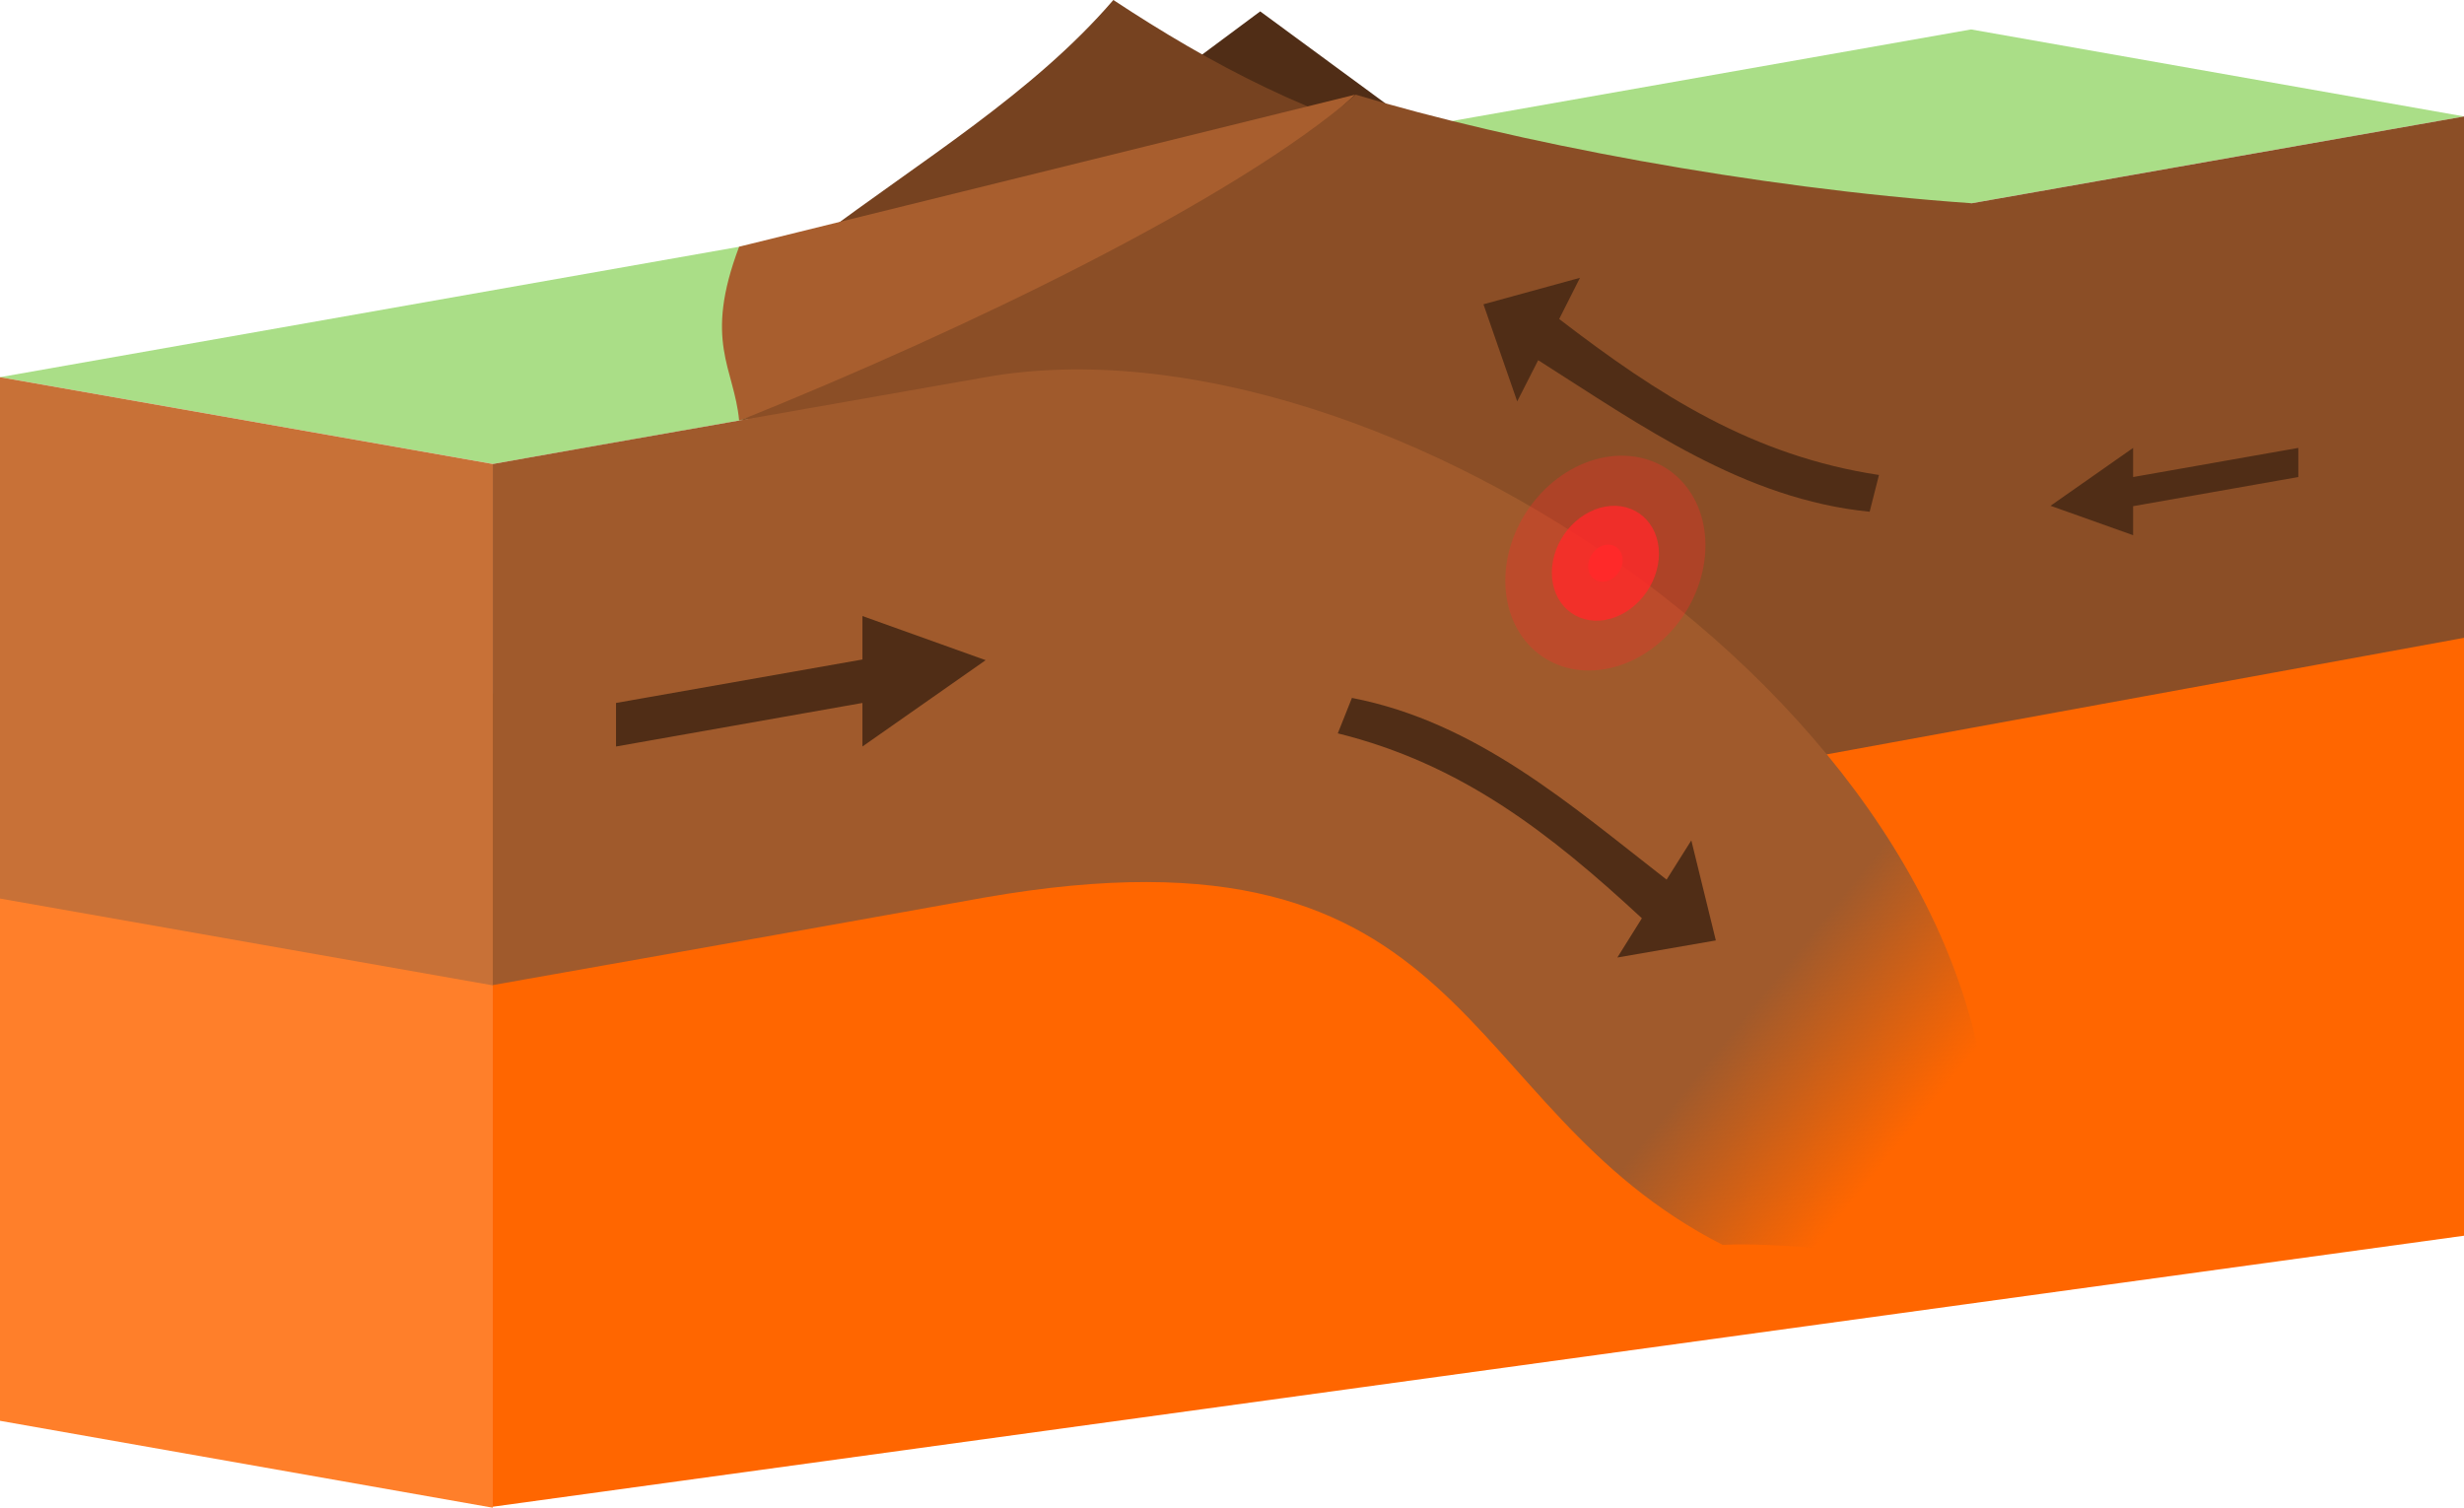 <svg xmlns="http://www.w3.org/2000/svg" width="2511.9" height="1537">
  <defs>
    <linearGradient id="a" x1="1981.4" x2="2140.4" y1="301.3" y2="430" gradientUnits="userSpaceOnUse">
      <stop stop-color="#a05a2c" offset="0"/>
      <stop stop-color="#a05a2c" stop-opacity="0" offset="1"/>
    </linearGradient>
  </defs>
  <path fill="#aade87" d="M2512 118.7L2009.4 30 0 384.5 502.4 473 2512 118.7z"/>
  <path fill="#f60" d="M502.4 707L2512 430.7v829L502.3 1536z"/>
  <path fill="#ff7f2a" d="M0 385.4L502.4 474v1063L0 1448.4z"/>
  
  <path fill="#c87137" d="M0 916l502.4 88.5V473L0 384.5"/>
  
  <path fill="#502d16" d="M1284.7 11.6l-209.5 155.8 406-11.4z"/>
  <path fill="#764220" d="M835 242c103.6-78 218.3-147 300-242 99 65.2 205 122.2 333 153z"/>
  <path fill="#a85e2e" d="M1381.5 96.5l-628 155c-36.7 97-5 123.4 0 177.2 229.8-70.8 410-131 628-332.2z"/>
  <path fill="#8b4e26" d="M2512 118.7v531.5l-702.2 128.4c-301-148-227.6-415.4-929.7-366.4l-126 16.5c230.8-93 503.6-224.4 628-332.2 158 47.8 405.5 95.2 628 110.7z"/>
  
  <path fill="url(#a)" d="M573.2 432.3S874.7 379 1074.8 343c503.2-88 475.5 213 752.6 354 119.5-5.5 271.6 45.6 272.7-74 12-462-622.2-881.6-1024-810.5C674-117 573.7-99 573.7-99v531.5z" transform="translate(-71.3 572)"/>
  
  <g fill="#ff2a2a">
    <path d="M1636.6 592.7c-9.7 1.8-17.6-5.2-17.6-15.5s8-20 17.6-21.7c9.7-1.7 17.6 5.3 17.6 15.5s-8 20-17.6 21.7"/>
    <path fill-opacity=".8" d="M1636.6 632c-30.2 5.2-54.6-16.3-54.6-48.2s24.4-62 54.6-67.4c30-5.3 54.6 16.2 54.6 48s-24.5 62.2-54.6 67.5"/>
    <path fill-opacity=".3" d="M1636.6 682c-56.4 10-102-30.2-102-90s45.6-116 102-126c56.4-9.8 102 30.5 102 90s-45.7 116.2-102 126"/>
  </g>
  <path fill="#502d16" d="M879.2 628v44.3L628 716.6V761l251.2-44.4V761l125.6-88zm1295.4-82.4V516l168.4-29.7v-29.7l-168.4 29.7v-29.7l-84.2 59zM1378.4 711l-14.6 36.6c126 31.2 216 101.5 310 188.5l-25 40 100.4-17.4-25-102-25.2 40c-98.5-76.5-193.6-160.5-320.6-185.2zM1906 521.7l9.5-37.5c-128.2-19.4-224.5-81-326-159l21.2-42-98.4 27 34.4 99 21.4-42c105.5 67 209.5 141.7 338 154.5z"/>
</svg>

